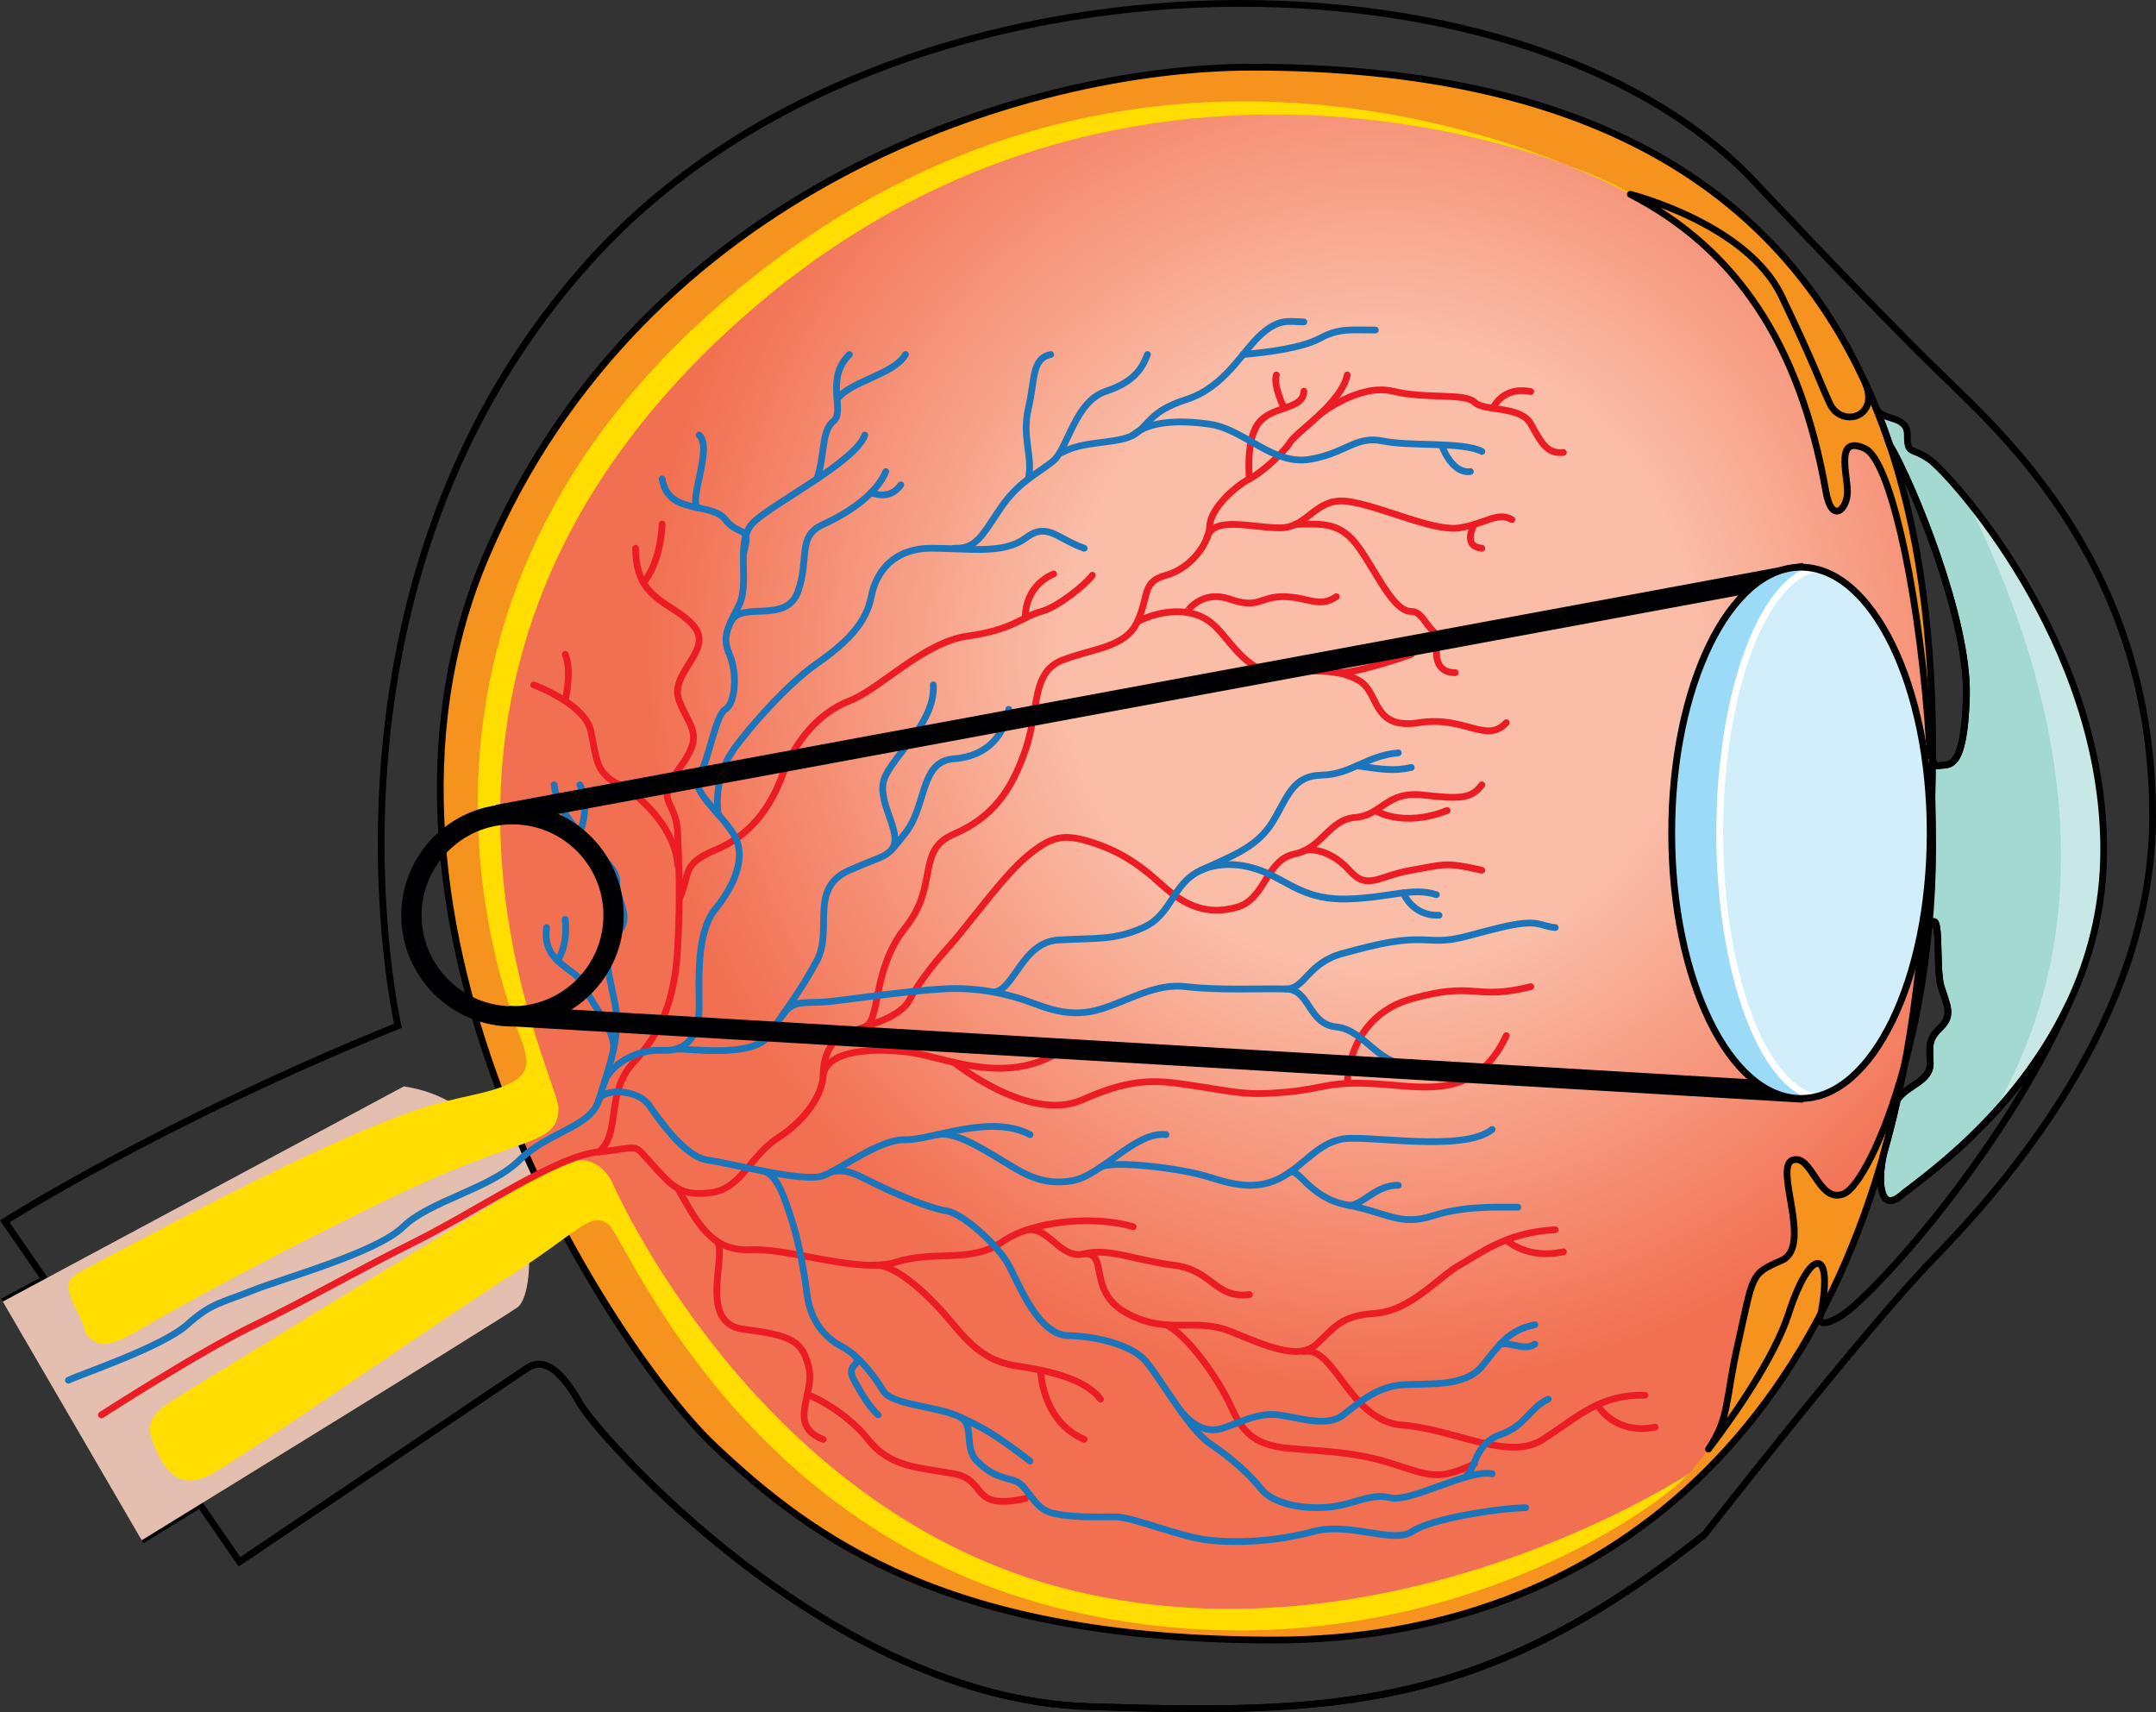 <?xml version="1.0" encoding="utf-8"?>
<!-- Generator: Adobe Illustrator 16.0.0, SVG Export Plug-In . SVG Version: 6.00 Build 0)  -->
<!DOCTYPE svg PUBLIC "-//W3C//DTD SVG 1.1//EN" "http://www.w3.org/Graphics/SVG/1.1/DTD/svg11.dtd">
<svg version="1.1" id="Layer_1" xmlns="http://www.w3.org/2000/svg" xmlns:xlink="http://www.w3.org/1999/xlink" x="0px" y="0px"
	 width="284.242px" height="225.707px" viewBox="0 0 284.242 225.707" enable-background="new 0 0 284.242 225.707"
	 xml:space="preserve">
<rect x="0" y="0" width="284.242" height="225.707" fill="#333333" stroke="none"/>
<g>
	<g>
		<path fill="none" stroke="#000000" stroke-width="0.891" stroke-miterlimit="10" d="M18.682,203.051c0,0,3.07-1.888,7.681-4.724
			l5.213,7.56c0,0,35.59-23.983,37.911-25.53c2.321-1.549,4.642,0.515,6.963,4.641c2.321,4.127,32.77,38.886,67.052,39.975
			c32.494,1.031,52.095,0.516,81.237-22.695c0,0,21.147-27.078,30.173-36.362c9.026-9.285,28.885-31.463,28.885-58.284
			c0-32.752-19.342-50.031-28.111-58.542c-8.769-8.51-24.758-25.531-24.758-25.531C199.981-8.68,117.455-8.938,78.254,33.873
			c-39.199,42.809-25.79,101.352-25.79,101.352c-31.205,12.637-51.835,25.79-51.835,25.79l5.252,7.615l-5.51,2.958"/>
		<path fill="#E4BFB0" d="M72.065,158.692c0,0-3.868-9.542-5.416-13.152l-4.32,1.901c-2.344-2.115-5.329-3.67-9.09-4.224
			l-52.868,28.37l18.311,31.463c0,0,46.163-28.368,49.516-30.69c1.465-1.013,2.141-6.216,0.976-11.966L72.065,158.692z"/>
		<path fill="#F6921E" d="M165.165,8.856c-30.174,0-80.463,15.988-101.094,64.473c-20.632,48.485,17.278,105.222,30.174,117.343
			c12.894,12.121,30.688,25.53,73.756,25.53c43.07,0,77.369-27.852,84.59-85.361C259.813,73.329,253.88,8.856,165.165,8.856z"/>
		<radialGradient id="SVGID_1_" cx="181.9" cy="86.165" r="96.466" gradientUnits="userSpaceOnUse">
			<stop  offset="0.432" style="stop-color:#FABDA7"/>
			<stop  offset="1" style="stop-color:#F27052"/>
		</radialGradient>
		<path fill="url(#SVGID_1_)" d="M254.703,105.017c-0.054,1.895-0.14,3.792-0.247,5.694c0.016-0.302,0.016-0.603,0.016-0.905
			c0-17.679-6.7-32.223-15.288-33.979h-0.007c-0.574-0.117-1.154-0.179-1.742-0.179c-9.416,0-17.045,15.297-17.045,34.158
			c0,18.862,7.629,34.158,17.045,34.158c0.588,0,1.168-0.062,1.742-0.178c7.093-1.446,12.904-11.62,14.707-25.09
			c-0.349,4.062-0.79,8.115-1.291,12.139c-0.42,3.311-0.923,6.521-1.526,9.64c-2.678,9.896-6.142,16.193-8.022,16.921
			c-3.351,1.292-4.123-5.316-6.7-4.465c-2.583,0.852,2.731,11.428-1.47,13.231c-4.209,1.81-3.69,1.918-5.756,11.017
			c-1.672,7.388-1.077,9.717-3.876,13.849c0,0.008-0.009,0.008-0.009,0.008c-1.222,1.601-2.135,2.724-2.444,3.103
			c-0.009,0.016-0.031,0.038-0.047,0.062c-0.016,0.008-0.023,0.015-0.023,0.022c-0.007,0.016-0.022,0.023-0.031,0.039
			c-0.007,0.009-0.014,0.016-0.014,0.016s-38.685,25.532-80.981,15.474c-42.167-10.026-61.121-54.157-61.121-54.157
			c-1.757-3.019-4.743-3.83-9.918-0.519c-0.163-0.341-0.318-0.688-0.48-1.029c-0.007-0.023-0.015-0.039-0.022-0.055
			c-0.417-1.013-0.859-2.097-1.3-3.164c3.45-1.275,4.758-2.143,4.758-4.781c0-4.38-28.364-57.252,23.984-103.928
			c41.825-37.293,89.902-27.343,108.997-20.387h0.007c5.1,2.074,8.085,3.737,8.325,3.876c0.007,0.007,0.015,0.007,0.015,0.007
			c13.927,7.219,22.345,19.66,25.788,39.195c0.773,4.386,2.839,2.321,2.839,0c0-2.322-1.679-7.537,2.321-5.671
			c3.11,1.447,6.77,16.827,8.255,35.589c0.017,0.193,0.023,0.386,0.039,0.58c0.054,0.828,0.101,1.641,0.17,2.383
			c0,0.039,0.007,0.069,0.007,0.108C254.51,100.167,254.626,102.581,254.703,105.017z"/>
		
			<path fill="none" stroke="#000000" stroke-width="0.891" stroke-linecap="round" stroke-linejoin="round" stroke-miterlimit="10" d="
			M165.165,8.856c-30.174,0-80.463,15.988-101.094,64.473c-20.632,48.485,17.278,105.222,30.174,117.343
			c12.894,12.121,30.688,25.53,73.756,25.53c43.07,0,77.369-27.852,84.59-85.361C259.813,73.329,253.88,8.856,165.165,8.856z"/>
		<path fill="#FFDD00" d="M22.55,184.74c-3.498,2.247-3.095,3.868-2.063,6.189c1.032,2.321,2.836,5.932,7.478,3.353
			c4.643-2.579,29.917-20.115,39.201-26.048c9.284-5.932,10.831-8.769,13.153-6.705c2.32,2.064,17.536,40.747,60.604,50.806
			c43.069,10.058,75.821-11.863,81.752-18.053c0,0-38.684,25.53-80.98,15.474c-42.168-10.029-61.119-54.158-61.119-54.158
			c-1.806-3.095-4.9-3.868-10.315-0.258C64.845,158.951,26.16,182.419,22.55,184.74z"/>
		<path fill="#FFDD00" d="M10.944,167.461c-2.238,1.201-2.579,1.806-0.773,5.416c1.805,3.611,0.516,2.578,1.806,3.61
			s2.32,1.29,7.478-1.805c5.158-3.095,28.37-15.475,39.458-20.116c11.089-4.643,14.701-4.126,14.701-8.511
			c0-4.384-28.37-57.25,23.984-103.931c52.352-46.679,114.503-19.343,117.341-16.506c0,0-58.283-33.268-114.248,9.8
			c-55.962,43.068-33.525,97.483-31.978,101.609c1.546,4.128,0.773,5.675-5.931,7.223C56.076,145.799,50.402,146.315,10.944,167.461
			z"/>
		
			<path fill="none" stroke="#000000" stroke-width="0.891" stroke-linecap="round" stroke-linejoin="round" stroke-miterlimit="10" d="
			M31.576,205.887c0,0,35.59-23.983,37.911-25.53c2.321-1.549,4.642,0.515,6.963,4.641c2.321,4.127,32.77,38.886,67.052,39.975
			c32.494,1.031,52.095,0.516,81.237-22.695"/>
		<g>
			
				<path fill="none" stroke="#EC1C24" stroke-width="0.891" stroke-linecap="round" stroke-linejoin="round" stroke-miterlimit="10" d="
				M13.366,186.525c0,0,12.903-8.334,20.162-11.829c7.257-3.495,12.635-6.72,21.236-11.021c8.602-4.301,18.549-11.29,24.194-11.828
				c5.646-0.538,4.302-1.345,6.989,1.611c2.689,2.958,3.764,4.303,7.796,3.766c4.033-0.539,5.108-4.84,8.871-7.259
				c3.764-2.421,5.914-5.915,5.914-8.334s1.075-4.57,2.958-5.376c1.882-0.807,6.989-1.883,8.333-4.302
				c1.345-2.42,2.957-4.57,5.376-7.258c2.42-2.69,6.99-9.142,10.216-11.829c3.227-2.688,4.838-2.956,8.333-1.882
				c3.494,1.076,6.183,2.688,9.408,5.645c3.226,2.958,6.184,4.033,9.947,2.958c3.763-1.075,3.763-6.184,7.527-6.99
				c3.763-0.805,4.569-4.569,8.064-4.837c3.494-0.269,4.032-3.496,8.87-2.958c4.84,0.538,6.451,0.538,7.797-1.343"/>
			
				<path fill="none" stroke="#EC1C24" stroke-width="0.891" stroke-linecap="round" stroke-linejoin="round" stroke-miterlimit="10" d="
				M181.319,106.849c0,0,3.558,2.317,9.472,0"/>
			
				<path fill="none" stroke="#EC1C24" stroke-width="0.891" stroke-linecap="round" stroke-linejoin="round" stroke-miterlimit="10" d="
				M171.905,112.172c0.704-0.383,3.562-0.165,5.981,2.55s3.701,0.78,8.168,0s4.467-1.102,9.306,0"/>
			
				<path fill="none" stroke="#EC1C24" stroke-width="0.891" stroke-linecap="round" stroke-linejoin="round" stroke-miterlimit="10" d="
				M108.529,141.631c0.698-3.138,6.183-3.495,11.022-2.958c4.84,0.539,12.903,4.693,20.431-0.206"/>
			
				<path fill="none" stroke="#EC1C24" stroke-width="0.891" stroke-linecap="round" stroke-linejoin="round" stroke-miterlimit="10" d="
				M125.768,140.049c0,0,9.914,8.033,16.903,4.941c6.99-3.091,9.947-2.603,15.324-1.772c5.376,0.832,6.451,1.212,11.559,0.754
				c5.108-0.459,5.521-1.468,11.767-1.098c6.244,0.369,13.235,2.252,17.269-6.351"/>
			
				<path fill="none" stroke="#EC1C24" stroke-width="0.891" stroke-linecap="round" stroke-linejoin="round" stroke-miterlimit="10" d="
				M177.622,142.822c0,0-0.066-8.719,8.433-11.138c8.5-2.42,8.23,0.268,15.757-1.613"/>
			
				<path fill="none" stroke="#EC1C24" stroke-width="0.891" stroke-linecap="round" stroke-linejoin="round" stroke-miterlimit="10" d="
				M89.342,156.651c2.251,3.798,4.134,8.367,9.51,8.099c5.376-0.269,14.248,3.227,19.355,1.612c5.107-1.612,9.678,0.27,13.979-2.688
				c4.301-2.958,12.634-3.369,17.206-1.954"/>
			
				<path fill="none" stroke="#EC1C24" stroke-width="0.891" stroke-linecap="round" stroke-linejoin="round" stroke-miterlimit="10" d="
				M135.182,162.204c2.997-0.792,4.53,3.891,7.756,3.083c3.228-0.806,6.722,0.854,11.829,1.502c5.108,0.648,5.376,4.413,9.946,3.874
				"/>
			
				<path fill="none" stroke="#EC1C24" stroke-width="0.891" stroke-linecap="round" stroke-linejoin="round" stroke-miterlimit="10" d="
				M142.938,165.287c3.35-0.112,0.271,4.941,5.646,7.847c5.377,2.907,8.903,0.487,13.592,2.368
				c4.688,1.883,8.989,3.911,11.409,1.688c2.42-2.225,3.101-3.734,7.733-4.056c4.633-0.319,8.396-4.842,11.084-6.345
				c2.688-1.502,6.183-4.354,12.636-4.675"/>
			
				<path fill="none" stroke="#EC1C24" stroke-width="0.891" stroke-linecap="round" stroke-linejoin="round" stroke-miterlimit="10" d="
				M198.588,163.469c0,0,2.686,2.625,7.524,1.55"/>
			
				<path fill="none" stroke="#EC1C24" stroke-width="0.891" stroke-linecap="round" stroke-linejoin="round" stroke-miterlimit="10" d="
				M171.905,178.162c4.101-0.777,5.981,9.169,12.972,9.707c6.988,0.537,13.979,4.838,18.549,1.883
				c4.569-2.958,7.526-5.982,13.44-5.814"/>
			
				<path fill="none" stroke="#EC1C24" stroke-width="0.891" stroke-linecap="round" stroke-linejoin="round" stroke-miterlimit="10" d="
				M210.577,185.207c0,0,2.258,4.006,7.634,2.931"/>
			
				<path fill="none" stroke="#EC1C24" stroke-width="0.891" stroke-linecap="round" stroke-linejoin="round" stroke-miterlimit="10" d="
				M94.292,163.469c2.061,1.015-2.699,10.957,3.754,11.766c6.451,0.807,7.795,1.612,8.603,5.108
				c0.806,3.493-2.958,7.527,1.881,9.409"/>
			
				<path fill="none" stroke="#EC1C24" stroke-width="0.891" stroke-linecap="round" stroke-linejoin="round" stroke-miterlimit="10" d="
				M106.415,183.938c0.063-0.297,5.071,2.05,8.028,5.814c2.958,3.762,6.787,3.685,11.325,4.53s1.925,4.878,9.415,3.265"/>
			
				<path fill="none" stroke="#EC1C24" stroke-width="0.891" stroke-linecap="round" stroke-linejoin="round" stroke-miterlimit="10" d="
				M114.986,166.789c3.221-0.427,8.127,4.682,10.782,7.907c2.655,3.226,4.806,4.84,8.3,5.376c3.495,0.538,8.871,1.497,11.023,4.377"
				/>
			
				<path fill="none" stroke="#EC1C24" stroke-width="0.891" stroke-linecap="round" stroke-linejoin="round" stroke-miterlimit="10" d="
				M137.195,180.628c0,0,0.099,6.703,5.744,9.124"/>
			
				<path fill="none" stroke="#EC1C24" stroke-width="0.891" stroke-linecap="round" stroke-linejoin="round" stroke-miterlimit="10" d="
				M153.721,174.64c2.929,1.401,6.994,7.332,8.456,10.55c1.462,3.217,2.806,5.283,7.645,5.729c4.84,0.444,8.804,0.444,13.811,2.059
				c5.007,1.612,5.997,2.205,10.754,0"/>
			
				<path fill="none" stroke="#EC1C24" stroke-width="0.891" stroke-linecap="round" stroke-linejoin="round" stroke-miterlimit="10" d="
				M114.011,135.377c2.135-0.79,0.869-7.455,5.355-13.102c4.487-5.645,1.326-10.134,6.401-12.324
				c5.075-2.192,7.57-5.688,9.415-11.063c1.842-5.376,0.767-10.215,4.8-11.828c4.033-1.614,8.372-1.613,9.966-5.108
				c1.594-3.495,0.574-5.245,3.772-6.118c3.198-0.872,5.656-4.099,5.772-6.517c0.113-2.418,3.608-5.375,5.221-6.183
				c1.613-0.808,4.57-3.495,5.377-4.839c0.807-1.345,6.729-5.107,7.531-8.872"/>
			
				<path fill="none" stroke="#EC1C24" stroke-width="0.891" stroke-linecap="round" stroke-linejoin="round" stroke-miterlimit="10" d="
				M164.714,63.135c0,0-0.537-5.377,1.346-7.528c1.88-2.15,5.777-1.613,5.846-4.033"/>
			
				<path fill="none" stroke="#EC1C24" stroke-width="0.891" stroke-linecap="round" stroke-linejoin="round" stroke-miterlimit="10" d="
				M169.302,53.818c0,0-1.5-3.05-1.027-4.394"/>
			
				<path fill="none" stroke="#EC1C24" stroke-width="0.891" stroke-linecap="round" stroke-linejoin="round" stroke-miterlimit="10" d="
				M173.988,54.643c0,0,5.175-4.144,9.644-3.069c4.47,1.075,9.51,0.202,10.754,1.445c1.244,1.244,6.082,0.438,7.426,2.857
				c1.345,2.42,2.152,4.032,4.301,3.764"/>
			
				<path fill="none" stroke="#EC1C24" stroke-width="0.891" stroke-linecap="round" stroke-linejoin="round" stroke-miterlimit="10" d="
				M196.837,53.818c0,0,1.211-2.956,4.975-2.196"/>
			
				<path fill="none" stroke="#EC1C24" stroke-width="0.891" stroke-linecap="round" stroke-linejoin="round" stroke-miterlimit="10" d="
				M159.108,70.946c0.768-3.021,5.867-1.36,9.634-1.36c3.769,0,4.583-4.032,8.88-3.495c4.298,0.538,11.286,4.033,14.781,3.495
				c3.494-0.538,4.972-2.183,6.92-1.092"/>
			
				<path fill="none" stroke="#EC1C24" stroke-width="0.891" stroke-linecap="round" stroke-linejoin="round" stroke-miterlimit="10" d="
				M194.386,69.126c0,0-1.714,2.879,0.975,3.148"/>
			
				<path fill="none" stroke="#EC1C24" stroke-width="0.891" stroke-linecap="round" stroke-linejoin="round" stroke-miterlimit="10" d="
				M170.793,69.126c3.599-0.078,5.989-0.347,8.424,3.148c2.434,3.494,4.521,8.334,6.838,8.334s1.979,4.837,7.793,3.762"/>
			
				<path fill="none" stroke="#EC1C24" stroke-width="0.891" stroke-linecap="round" stroke-linejoin="round" stroke-miterlimit="10" d="
				M189.718,83.847c0,0-1.616,4.826,2.147,4.826"/>
			
				<path fill="none" stroke="#EC1C24" stroke-width="0.891" stroke-linecap="round" stroke-linejoin="round" stroke-miterlimit="10" d="
				M149.948,81.952c3.206-1.613,7.01-1.881,9.545,0c2.533,1.881,4.675,6.989,9.249,6.721c4.574-0.27,7.771-0.538,10.475,1.075
				c2.703,1.614,1.628,6.481,7.811,5.526s8.87,2.838,11.561,0"/>
			
				<path fill="none" stroke="#EC1C24" stroke-width="0.891" stroke-linecap="round" stroke-linejoin="round" stroke-miterlimit="10" d="
				M186.055,86.26c0,0-7.282,2.613-9.873,2.413"/>
			
				<path fill="none" stroke="#EC1C24" stroke-width="0.891" stroke-linecap="round" stroke-linejoin="round" stroke-miterlimit="10" d="
				M156.426,80.732c0.019,0.005,1.87-3.082,5.751-1.737c3.883,1.344,3.919-0.409,7.125-0.338c3.209,0.069,4.637,1.538,6.88-0.002"/>
			
				<path fill="none" stroke="#EC1C24" stroke-width="0.891" stroke-linecap="round" stroke-linejoin="round" stroke-miterlimit="10" d="
				M78.958,151.847c2.958-2.421,0.808-7.735,4.571-11.798c3.763-4.063,5.442-8.364,5.813-15.086c0.37-6.72,0.167-10.673,0-15.149
				c-0.168-4.475-3.18-3.936,0.208-8.506c3.388-4.571,1.451-5.179,0-8.906c-1.451-3.729,4.679-6.688,1.883-9.913
				c-2.797-3.225-7.636-3.224-7.636-10.214"/>
			
				<path fill="none" stroke="#EC1C24" stroke-width="0.891" stroke-linecap="round" stroke-linejoin="round" stroke-miterlimit="10" d="
				M84.833,76.807c0,0,2.191-2.301,2.459-7.72"/>
			
				<path fill="none" stroke="#EC1C24" stroke-width="0.891" stroke-linecap="round" stroke-linejoin="round" stroke-miterlimit="10" d="
				M70.357,90.285c0,0,6.721,2.449,7.527,6.063c0.807,3.615,0.537,5.496,3.764,7.111c3.224,1.612,7.487,6.18,7.694,10.616"/>
			
				<path fill="none" stroke="#EC1C24" stroke-width="0.891" stroke-linecap="round" stroke-linejoin="round" stroke-miterlimit="10" d="
				M74.515,92.401c0,0,0.934-3.984,0-6.142"/>
			
				<path fill="none" stroke="#EC1C24" stroke-width="0.891" stroke-linecap="round" stroke-linejoin="round" stroke-miterlimit="10" d="
				M89.548,118.508c1.508-3.222,0.185-4.563,4.744-6.447c4.56-1.883,7.248-5.513,8.861-9.881c1.614-4.368,4.741-8.201,8.823-9.778
				c4.082-1.579,9.726-7.735,15.642-8.555c5.914-0.82,7.328-2.636,9.578-3.207c2.25-0.571,6.014-3.664,6.821-4.806"/>
			
				<path fill="none" stroke="#EC1C24" stroke-width="0.891" stroke-linecap="round" stroke-linejoin="round" stroke-miterlimit="10" d="
				M135.182,81.465c0,0-0.307-4.035,3.725-5.806"/>
		</g>
		<g>
			
				<path fill="none" stroke="#1B75BB" stroke-width="0.891" stroke-linecap="round" stroke-linejoin="round" stroke-miterlimit="10" d="
				M9.013,181.953c1.665-0.807,12.417-4.411,15.643-7.313c3.226-2.901,4.57-2.875,8.602-4.502c4.033-1.625,16.4-4.993,19.894-8.417
				c3.496-3.425,11.505-4.999,15.324-8.782c3.818-3.781,9.408-4.318,10.483-7.948s2.958-8.2,2.15-12.501
				c-0.805-4.301-2.028-7.258,0.195-9.409c2.225-2.15-0.073-4.24,0-6.959c0.075-2.718-7.452-6.748-8.259-12.663"/>
			
				<path fill="none" stroke="#1B75BB" stroke-width="0.891" stroke-linecap="round" stroke-linejoin="round" stroke-miterlimit="10" d="
				M76.433,109.813c0,0,1.506-3.666,0-6.355"/>
			
				<path fill="none" stroke="#1B75BB" stroke-width="0.891" stroke-linecap="round" stroke-linejoin="round" stroke-miterlimit="10" d="
				M80.857,138.467c0.409-2.745-2.922-5.977-3.755-8.396c-0.832-2.42-5.748-2.959-5.037-7.798"/>
			
				<path fill="none" stroke="#1B75BB" stroke-width="0.891" stroke-linecap="round" stroke-linejoin="round" stroke-miterlimit="10" d="
				M73.517,126.64c0,0,1.395-1.946,0.998-5.441"/>
			
				<path fill="none" stroke="#1B75BB" stroke-width="0.891" stroke-linecap="round" stroke-linejoin="round" stroke-miterlimit="10" d="
				M79.674,142.706c0.673-2.213,4.124-4.444,7.619-4.239c3.496,0.205,4.922-2.213,4.88-5.978c-0.041-3.763-0.29-9.677,2.119-12.635
				c2.41-2.958,4.292-6.904,2.41-9.903c-1.882-3-5.832-5.821-4.529-7.771c1.303-1.949,2.109-7.863,3.454-8.67
				c1.344-0.807,1.613-4.823,0.538-7.25s-0.08-3.715,1.303-6.567c1.385-2.851-0.497-8.144,1.653-10.605
				c2.152-2.461,13.652-8.102,14.891-11.732"/>
			
				<path fill="none" stroke="#1B75BB" stroke-width="0.891" stroke-linecap="round" stroke-linejoin="round" stroke-miterlimit="10" d="
				M107.695,63.135c1.104-3.229,0.567-6.331,2.179-7.603c1.613-1.272-1.172-5.573,2.102-8.798"/>
			
				<path fill="none" stroke="#1B75BB" stroke-width="0.891" stroke-linecap="round" stroke-linejoin="round" stroke-miterlimit="10" d="
				M110.356,52.658c1.668-2.43,7.481-3.236,9.011-5.924"/>
			
				<path fill="none" stroke="#1B75BB" stroke-width="0.891" stroke-linecap="round" stroke-linejoin="round" stroke-miterlimit="10" d="
				M98.014,72.948c1.106-3.861-0.505-2.049-2.387-4.454c-1.882-2.404-7.527-0.519-8.334-5.359"/>
			
				<path fill="none" stroke="#1B75BB" stroke-width="0.891" stroke-linecap="round" stroke-linejoin="round" stroke-miterlimit="10" d="
				M92.173,66.976c-1.715-0.413,1.922-7.872,0-9.621"/>
			
				<path fill="none" stroke="#1B75BB" stroke-width="0.891" stroke-linecap="round" stroke-linejoin="round" stroke-miterlimit="10" d="
				M94.687,107.364c-0.405-3.37,0.416-6.328,2.156-8.746c1.741-2.42,6.791-8.314,10.852-11.147c4.061-2.833,6.508-5.394,7.167-8.816
				c0.659-3.425,3.077-6.377,7.916-6.379c4.84-0.002,9.486,0.84,12.405-1.329c2.919-2.168,3.993-0.015,7.756,1.329"/>
			
				<path fill="none" stroke="#1B75BB" stroke-width="0.891" stroke-linecap="round" stroke-linejoin="round" stroke-miterlimit="10" d="
				M125.768,72.275c2.919,0.157,3.73-1.724,6.15-5.299c2.419-3.574,5.108-4.65,6.989-6.263c1.881-1.613,2.798-7.792,6.91-9.139
				c4.111-1.346,4.917-3.496,5.456-4.84"/>
			
				<path fill="none" stroke="#1B75BB" stroke-width="0.891" stroke-linecap="round" stroke-linejoin="round" stroke-miterlimit="10" d="
				M135.582,63.135c0.637-2.959-0.907-5.459,0-9.316c0.905-3.859,0.4-6.546,2.938-7.084"/>
			
				<path fill="none" stroke="#1B75BB" stroke-width="0.891" stroke-linecap="round" stroke-linejoin="round" stroke-miterlimit="10" d="
				M139.982,59.669c2.958-1.645,7.258-1.103,9.409-2.313c2.151-1.213,1.97-3.076,7.034-4.697c5.063-1.624,7.435-6.461,9.877-8.612
				c2.444-2.151,3.652-1.614,5.603-1.614"/>
			
				<path fill="none" stroke="#1B75BB" stroke-width="0.891" stroke-linecap="round" stroke-linejoin="round" stroke-miterlimit="10" d="
				M163.896,46.734c2.968-0.27,7.666-0.807,10.156-2.15c2.491-1.345,3.978-1.076,7.267-1.076"/>
			
				<path fill="none" stroke="#1B75BB" stroke-width="0.891" stroke-linecap="round" stroke-linejoin="round" stroke-miterlimit="10" d="
				M89.095,138.299c1.247-0.149,10.305,1.3,12.316-1.853c2.01-3.15,4.104-5.71,6.283-9.807s-1.145-9.523,4.281-11.918
				c5.425-2.394,4.517-1.236,7.391-4.908c2.873-3.669,1.863-9.445,6.401-9.783s6.688-3.294,7.226-6.521"/>
			
				<path fill="none" stroke="#1B75BB" stroke-width="0.891" stroke-linecap="round" stroke-linejoin="round" stroke-miterlimit="10" d="
				M117.507,112.061c1.86-2.247-2.42-6.587-0.725-9.881c1.694-3.293,6.522-7.16,6.264-11.895"/>
			
				<path fill="none" stroke="#1B75BB" stroke-width="0.891" stroke-linecap="round" stroke-linejoin="round" stroke-miterlimit="10" d="
				M78.958,144.99c0.457-1.471,5.021-1.519,6.608,0.708c1.585,2.228,4.776,6.839,7.775,7.24c2.999,0.402,12.678,3.014,15.188,2.046
				c2.51-0.967,7.462-4.835,10.837-4.739c3.375,0.098,11.112-3.474,16.431-0.672"/>
			
				<path fill="none" stroke="#1B75BB" stroke-width="0.891" stroke-linecap="round" stroke-linejoin="round" stroke-miterlimit="10" d="
				M123.584,149.573c2.14-0.465,5.541,1.61,8.442,3.365c2.9,1.757,5.319,3.4,9.284,2.724c3.965-0.678,8.381-6.57,12.411-6.089"/>
			
				<path fill="none" stroke="#1B75BB" stroke-width="0.891" stroke-linecap="round" stroke-linejoin="round" stroke-miterlimit="10" d="
				M145.091,153.881c1.374-0.961,10.63,0.08,14.402,1.318c3.771,1.235,6.574,1.565,9.476,0c2.901-1.568,4.739-4.469,8.027-5.05
				c3.288-0.58,15.86,1.838,19.728-1.258"/>
			
				<path fill="none" stroke="#1B75BB" stroke-width="0.891" stroke-linecap="round" stroke-linejoin="round" stroke-miterlimit="10" d="
				M169.918,154.618c1.278-0.957,2.529,3.268,7.704,4.234c5.177,0.968,6.917,2.806,11.172,1.451c4.257-1.354,8.221-1.16,11.314-1.16
				"/>
			
				<path fill="none" stroke="#1B75BB" stroke-width="0.891" stroke-linecap="round" stroke-linejoin="round" stroke-miterlimit="10" d="
				M177.622,158.853c1.757,0.388,3.629-2.684,6.724-2.6"/>
			
				<path fill="none" stroke="#1B75BB" stroke-width="0.891" stroke-linecap="round" stroke-linejoin="round" stroke-miterlimit="10" d="
				M109.619,154.477c2.195-0.459,3.355,0.432,6.159,1.775c2.806,1.345,6.673,2.988,8.994,3.376c2.321,0.386,6.867,4.653,8.221,7.161
				c1.354,2.51,3.868,9.182,7.833,9.279c3.966,0.096,8.026,1.257,9.865,2.998c1.837,1.74,5.803,9.187,8.802,11.218
				c2.996,2.03,5.316,4.159,6.768,5.996s5.126,2.708,8.705,2.418c3.577-0.29,5.609-1.935,8.316-1.259
				c2.708,0.678,10.251-3.802,13.441-3.157"/>
			
				<path fill="none" stroke="#1B75BB" stroke-width="0.891" stroke-linecap="round" stroke-linejoin="round" stroke-miterlimit="10" d="
				M155.439,185.691c1.189,1.617,3.194,3.363,5.599,2.63c2.406-0.733,4.739-2.171,7.544-1.796c2.805,0.374,6.368,1.671,8.512,0
				c2.143-1.672,4.525-3.784,7.919-3.978c3.395-0.194,8.111,0.29,10.348-2.418c2.235-2.708,3.427-4.79,6.988-5.49"/>
			
				<path fill="none" stroke="#1B75BB" stroke-width="0.891" stroke-linecap="round" stroke-linejoin="round" stroke-miterlimit="10" d="
				M197.801,177.189c1.535-0.252,3.21,0.928,4.548,0"/>
			
				<path fill="none" stroke="#1B75BB" stroke-width="0.891" stroke-linecap="round" stroke-linejoin="round" stroke-miterlimit="10" d="
				M100.493,154.355c2.063,0.375,3.027,3.88,3.87,6.43c0.843,2.55,1.585,6.354,2.052,9.932c0.466,3.579,2.474,5.705,4.63,6.834
				c2.156,1.129,4.218,3.837,5.378,5.771c1.161,1.935,6.963,1.986,10.058,3.442c3.094,1.458,4.449,2.104,9.317,5.842"/>
			
				<path fill="none" stroke="#1B75BB" stroke-width="0.891" stroke-linecap="round" stroke-linejoin="round" stroke-miterlimit="10" d="
				M126.481,186.764c2.097,1.013,0.517,4.038,2.321,5.842c1.806,1.806,3.024,2.042,4.901,2.579c1.804,0.518,2.42,3.61,4.949,4.256
				c2.529,0.644,5.881,0.517,8.331,0.517s8.642,2.708,12.51,3.094c3.867,0.388,8.896,0.13,13.666-1.16s10.573,1.676,13.024,0
				c2.45-1.677,11.217-3.052,14.958-3.138"/>
			
				<path fill="none" stroke="#1B75BB" stroke-width="0.891" stroke-linecap="round" stroke-linejoin="round" stroke-miterlimit="10" d="
				M112.597,178.63c1.378,1.36-1.248,1.053,0,3.323c1.247,2.271,2.15,3.647,3.181,4.572"/>
			
				<path fill="none" stroke="#1B75BB" stroke-width="0.891" stroke-linecap="round" stroke-linejoin="round" stroke-miterlimit="10" d="
				M193.404,194.418c1.032-0.651,1.057-4.133,4.396-5.294c3.341-1.16,3.855-3.547,6.306-4.675"/>
			
				<path fill="none" stroke="#1B75BB" stroke-width="0.891" stroke-linecap="round" stroke-linejoin="round" stroke-miterlimit="10" d="
				M103.167,133.823c1.517-2.214,3.001-1.436,6.452-1.822s9.704-1.328,14.637-1.631c4.933-0.303,8.995,0.79,11.542,1.727
				c2.545,0.936,5.464,2.097,9.293,0.936c3.827-1.16,7.236-3.473,11.335-2.961c4.097,0.512,10.287,0.216,12.995,0.299
				c2.708,0.084,2.836-3.397,7.608-4.688c4.771-1.29,7.606-1.979,11.218-1.763c3.609,0.216,4.409-0.413,9.554-1.646
				s5.073-0.185,7.238,0"/>
			
				<path fill="none" stroke="#1B75BB" stroke-width="0.891" stroke-linecap="round" stroke-linejoin="round" stroke-miterlimit="10" d="
				M169.421,130.37c3.352-0.045,2.932,4.63,6.761,5.007s5.876,5.627,9.873,4.672"/>
			
				<path fill="none" stroke="#1B75BB" stroke-width="0.891" stroke-linecap="round" stroke-linejoin="round" stroke-miterlimit="10" d="
				M131.004,130.784c2.697-0.201,3.729-6.565,8.5-6.864c4.771-0.3,7.349,0.103,11.218-1.646s3.74-5.747,7.608-7.552
				c3.868-1.804,7.35-2.965,9.412-6.318c2.063-3.353,2.603-6.129,6.524-6.224c3.92-0.094,5.79-2.544,10.078-2.932"/>
			
				<path fill="none" stroke="#1B75BB" stroke-width="0.891" stroke-linecap="round" stroke-linejoin="round" stroke-miterlimit="10" d="
				M178.895,100.946c3.42,0.495,4.84,0.733,7.16,0.228"/>
			
				<path fill="none" stroke="#1B75BB" stroke-width="0.891" stroke-linecap="round" stroke-linejoin="round" stroke-miterlimit="10" d="
				M158.331,114.722c2.227-1.011,5.287-1.087,8.511,0.294c3.223,1.384,5.416,3.668,10.896,3.492
				c5.48-0.176,8.507-1.593,11.636-0.562"/>
			
				<path fill="none" stroke="#1B75BB" stroke-width="0.891" stroke-linecap="round" stroke-linejoin="round" stroke-miterlimit="10" d="
				M185.013,117.702c0,0,1.147,3.081,4.705,2.952"/>
			
				<path fill="none" stroke="#1B75BB" stroke-width="0.891" stroke-linecap="round" stroke-linejoin="round" stroke-miterlimit="10" d="
				M96.338,81.984c1.354-2.853,7.32,0.372,8.867-4.012c1.547-4.384-0.184-7.246,3.324-8.846c3.51-1.6,7.063-4.071,8.253-6.96"/>
			
				<path fill="none" stroke="#1B75BB" stroke-width="0.891" stroke-linecap="round" stroke-linejoin="round" stroke-miterlimit="10" d="
				M114.861,64.928c0,0,2.372,1.18,3.9-1.011"/>
			
				<path fill="none" stroke="#1B75BB" stroke-width="0.891" stroke-linecap="round" stroke-linejoin="round" stroke-miterlimit="10" d="
				M149.392,57.355c1.939-1.703,5.588-2.078,10.102-1.434c4.511,0.646,8.308,5.417,13.115,4.642
				c4.807-0.772,6.106-3.177,9.711-2.426c3.606,0.751,10.483,0.058,13.041,1.371"/>
			
				<path fill="none" stroke="#1B75BB" stroke-width="0.891" stroke-linecap="round" stroke-linejoin="round" stroke-miterlimit="10" d="
				M190.051,58.643c0,0,1.272,3.833,3.797,3.523"/>
		</g>
		<g>
			<path fill="#A3D9D1" d="M259.246,91.833c0.301-10.127-7.104-28.116-10.112-33.199h-0.009c-0.543-1.639-1.138-3.248-1.787-4.827
				h0.007c0.698,1.779,4.117,0.796,4.117,3.543c0,2.74,0.534,1.493,3.01,3.288c2.484,1.803,22.877,23.829,22.877,51.38
				c0,7.683-1.834,14.414-4.541,20.187c-0.031,0.068-0.063,0.139-0.101,0.216c-7.017,14.793-19.775,23.233-22.026,25.137
				c-3.143,2.661-3.08-2.7-2.268-5.718c0.636-2.228,1.208-4.51,1.727-6.854c1.322-2.021,4.471-2.385,4.332-4.944
				c-0.133-2.568-0.133-3.117,1.438-4.673c1.563-1.556,0.781-2.786,0-5.309c-0.79-2.521,0.171-11.188-1.609-7.799
				c0.325-3.427,0.503-7.031,0.503-10.769c0-2.166-0.038-4.333-0.101-6.476c0.054-1.586,0.085-3.172,0.094-4.75
				c0.2,0.502,0.463,0.766,0.842,0.672C256.84,100.654,258.943,101.953,259.246,91.833z"/>
			<path fill="#C8E8E5" d="M272.707,132.421c0.038-0.077,0.069-0.147,0.101-0.216c2.707-5.772,4.541-12.504,4.541-20.187
				c0-20.736-11.551-38.338-18.324-46.548c8.736,16.894,21.719,51.25,3.454,81.739C266.111,143.321,269.876,138.389,272.707,132.421
				z"/>
		</g>
		<g>
			
				<path fill="none" stroke="#000000" stroke-width="0.891" stroke-linecap="round" stroke-linejoin="round" stroke-miterlimit="10" d="
				M259.246,91.833c0.301-10.127-7.104-28.116-10.112-33.199h-0.009c-0.543-1.639-1.138-3.248-1.787-4.827h0.007
				c0.698,1.779,4.117,0.796,4.117,3.543c0,2.74,0.534,1.493,3.01,3.288c2.484,1.803,22.877,23.829,22.877,51.38
				c0,7.683-1.834,14.414-4.541,20.187c-0.031,0.068-0.063,0.139-0.101,0.216c-7.017,14.793-19.775,23.233-22.026,25.137
				c-3.143,2.661-3.08-2.7-2.268-5.718c0.636-2.228,1.208-4.51,1.727-6.854c1.322-2.021,4.471-2.385,4.332-4.944
				c-0.133-2.568-0.133-3.117,1.438-4.673c1.563-1.556,0.781-2.786,0-5.309c-0.79-2.521,0.171-11.188-1.609-7.799
				c0.325-3.427,0.503-7.031,0.503-10.769c0-2.166-0.038-4.333-0.101-6.476c0.054-1.586,0.085-3.172,0.094-4.75
				c0.2,0.502,0.463,0.766,0.842,0.672C256.84,100.654,258.943,101.953,259.246,91.833z"/>
			
				<path fill="none" stroke="#000000" stroke-width="0.891" stroke-linecap="round" stroke-linejoin="round" stroke-miterlimit="10" d="
				M249.134,58.634h-0.009c-0.543-1.639-1.138-3.248-1.787-4.827c-0.424-1.067-0.875-2.12-1.354-3.157
				c1.756,4.433-3.274,5.749-4.743,2.554c-1.548-3.351-1.804-4.643-6.367-14.183c-4.563-9.541-19.938-13.408-19.938-13.408
				c13.927,7.219,22.345,19.66,25.788,39.195c0.773,4.386,2.839,2.321,2.839,0c0-2.322-1.679-7.537,2.321-5.671
				c3.11,1.447,6.77,16.827,8.255,35.589c0.017,0.193,0.023,0.386,0.039,0.58c0.063,0.789,0.116,1.578,0.17,2.383
				c0,0.039,0.007,0.069,0.007,0.108c0.095,1.021,0.225,1.904,0.442,2.468c0.2,0.502,0.463,0.766,0.842,0.672
				c1.201-0.285,3.305,1.014,3.607-9.105C259.547,81.707,252.142,63.717,249.134,58.634z"/>
			
				<path fill="none" stroke="#000000" stroke-width="0.891" stroke-linecap="round" stroke-linejoin="round" stroke-miterlimit="10" d="
				M250.681,157.558c-3.143,2.661-3.08-2.7-2.268-5.718c0.636-2.228,1.208-4.51,1.727-6.854c1.322-2.021,4.471-2.385,4.332-4.944
				c-0.133-2.568-0.133-3.117,1.438-4.673c1.563-1.556,0.781-2.786,0-5.309c-0.79-2.521,0.171-11.188-1.609-7.799
				c-0.635,6.863-1.825,13.029-3.234,18.213c-2.678,9.896-6.142,16.193-8.022,16.921c-3.351,1.292-4.123-5.316-6.7-4.465
				c-2.583,0.852,2.731,11.428-1.47,13.231c-4.209,1.81-3.69,1.918-5.756,11.017c-1.672,7.388-1.077,9.717-3.876,13.849
				c3.241-4.264,8.648-11.923,10.583-17.902c2.84-8.767,5.919-8.767,4.247,0c0,0,0,0.008-0.007,0.015
				c-0.085,0.217-0.913,2.476,2.653,0.332c3.722-2.235,20.813-20.603,29.988-41.051C265.69,147.214,252.932,155.654,250.681,157.558
				z"/>
		</g>
	</g>
	<g>
		<path fill="#000005" stroke="#000000" stroke-width="0.891" stroke-miterlimit="10" d="M67.566,134.874
			c-7.838,0-14.214-6.377-14.214-14.215c0-7.839,6.376-14.216,14.214-14.216c7.839,0,14.216,6.377,14.216,14.216
			C81.782,128.497,75.405,134.874,67.566,134.874z M67.566,108.225c-6.855,0-12.433,5.578-12.433,12.435s5.578,12.434,12.433,12.434
			c6.857,0,12.435-5.577,12.435-12.434S74.423,108.225,67.566,108.225z"/>
	</g>
	<g>
		
			<rect x="150.795" y="4.29" transform="matrix(0.182 0.983 -0.983 0.182 214.091 -74.294)" fill="#000005" stroke="#000000" stroke-width="0.891" stroke-miterlimit="10" width="1.782" height="174.402"/>
	</g>
	<g>
		
			<rect x="67.419" y="138.082" transform="matrix(0.998 0.059 -0.059 0.998 8.414 -8.705)" fill="#000005" stroke="#000000" stroke-width="0.891" stroke-miterlimit="10" width="170.162" height="1.781"/>
	</g>
	<g>
		<ellipse fill="#9CDBF8" cx="237.434" cy="109.789" rx="17.041" ry="35.019"/>
		<path fill="#D3EEFB" d="M239.18,74.949c-6.994,1.797-12.452,16.71-12.452,34.84c0,18.127,5.458,33.039,12.45,34.837
			c8.592-1.796,15.297-16.709,15.297-34.837C254.475,91.658,247.77,76.746,239.18,74.949z"/>
		
			<path fill="none" stroke="#FFFFFF" stroke-width="0.902" stroke-linecap="round" stroke-linejoin="round" stroke-miterlimit="10" d="
			M239.18,74.949c-6.994,1.797-12.452,16.71-12.452,34.84c0,18.127,5.458,33.039,12.45,34.837"/>
		
			<ellipse fill="none" stroke="#000000" stroke-width="0.902" stroke-linecap="round" stroke-linejoin="round" stroke-miterlimit="10" cx="237.434" cy="109.789" rx="17.041" ry="35.019"/>
	</g>
</g>
<path fill="none" stroke="#000000" stroke-width="0.891" stroke-linecap="round" stroke-linejoin="round" stroke-miterlimit="10" d="
	M230.928,23.557"/>
</svg>
